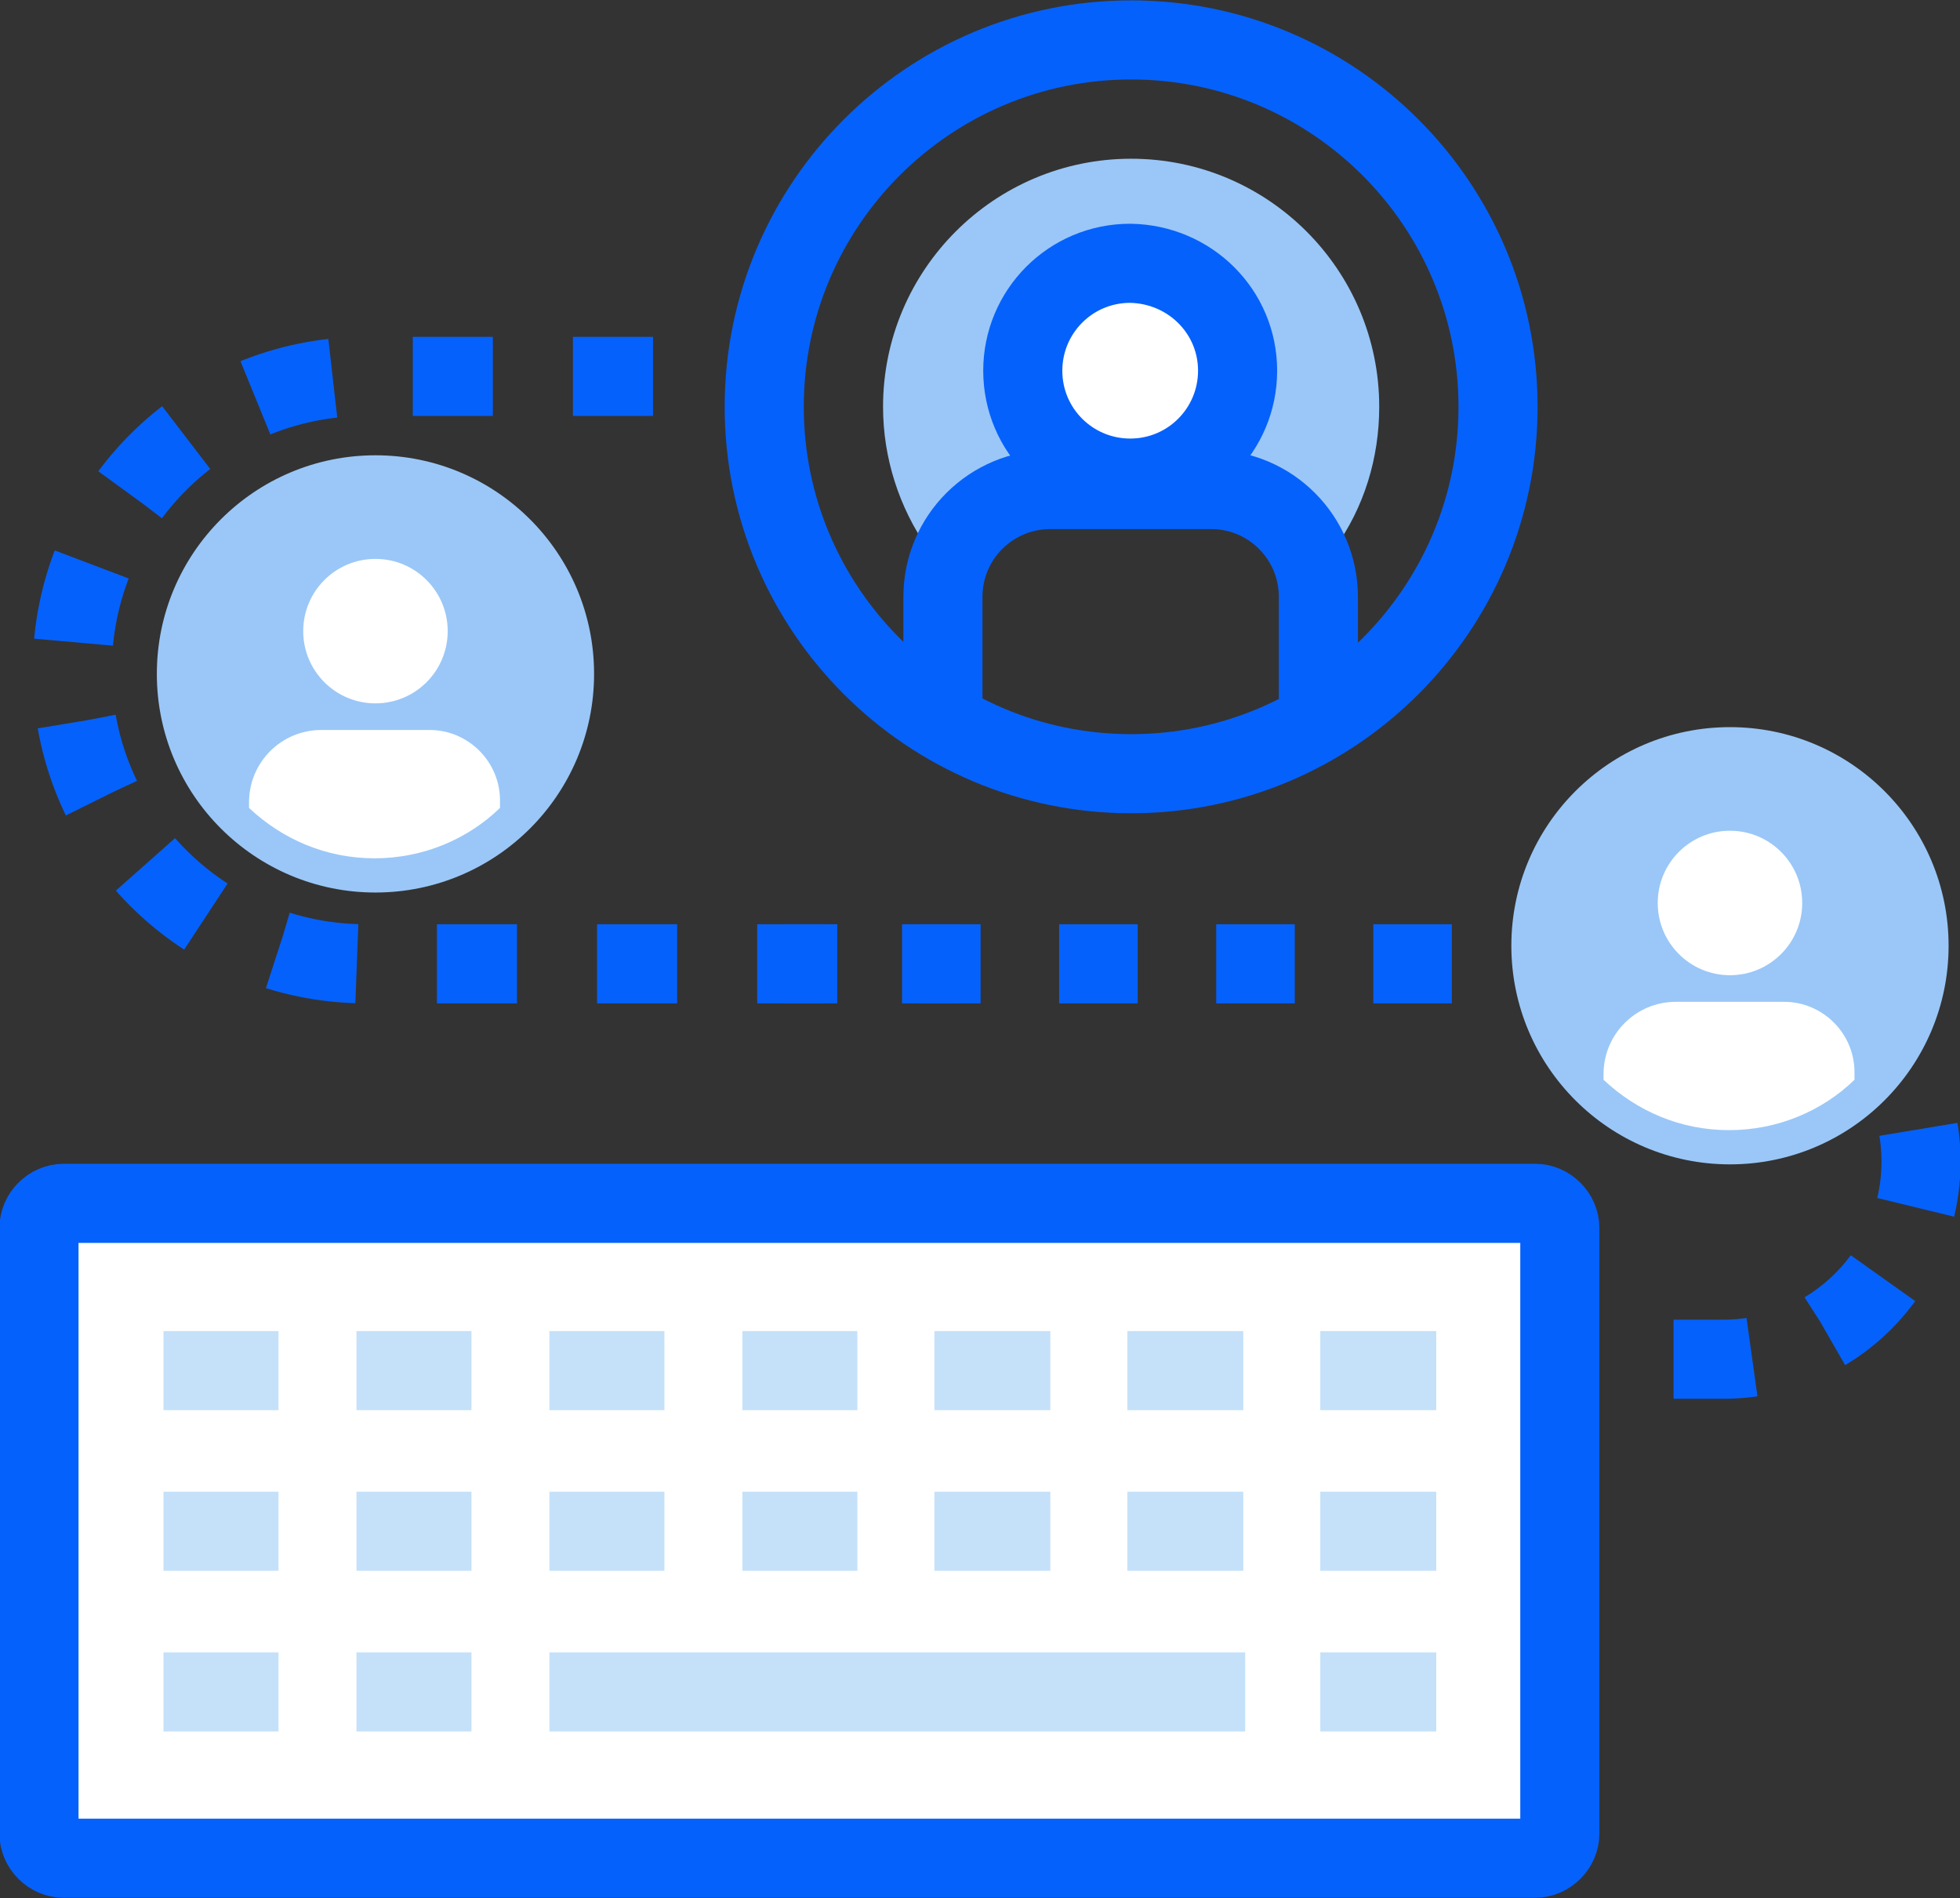 <svg xmlns="http://www.w3.org/2000/svg" xmlns:xlink="http://www.w3.org/1999/xlink" x="0px" y="0px" viewBox="0 0 206.2 199.7" style="enable-background:new 0 0 206.2 199.7;" xml:space="preserve"><rect x="0" y="0" width="206.2" height="199.7" fill="#333333" stroke="none"/><style type="text/css">	.st0{display:none;}	.st1{display:inline;fill:#DCE4E7;}	.st2{display:inline;}	.st3{fill:#DCE4E7;}	.st4{fill:none;stroke:#0561FC;stroke-width:8.322;stroke-linejoin:round;}	.st5{fill:#FFFFFF;stroke:#0561FC;stroke-width:8.322;}	.st6{fill:#C5E1F9;}	.st7{fill:none;stroke:#FFFFFF;stroke-width:8.322;}	.st8{fill:none;stroke:#0561FC;stroke-width:8.322;}	.st9{fill:#9AC7F7;}	.st10{fill:none;stroke:#0561FC;stroke-width:8.322;stroke-miterlimit:10;}	.st11{fill:none;stroke:#0561FC;stroke-width:8.322;stroke-dasharray:8.37,8.37;}	.st12{fill:none;stroke:#0561FC;stroke-width:8.322;stroke-dasharray:8.485,8.485;}	.st13{fill:none;stroke:#0561FC;stroke-width:8.322;stroke-linejoin:bevel;}	.st14{fill:#FFFFFF;}	.st15{fill:#FFFFFF;stroke:#0561FC;stroke-width:8.322;stroke-linejoin:round;stroke-miterlimit:10;}	.st16{fill:#FFFFFF;stroke:#0561FC;stroke-width:8.322;stroke-linejoin:bevel;stroke-miterlimit:10;}	.st17{fill:#C5E1F9;stroke:#0561FC;stroke-width:8.322;}	.st18{fill:#FFFFFF;stroke:#0561FC;stroke-width:8.322;stroke-linecap:round;stroke-linejoin:bevel;}	.st19{fill:none;stroke:#9AC7F7;stroke-width:8.322;}	.st20{fill:none;stroke:#0561FC;stroke-width:8.322;stroke-dasharray:8.444,8.444;}	.st21{fill:none;stroke:#0561FC;stroke-width:8.322;stroke-dasharray:8.263,8.263;}	.st22{fill:#FFFFFF;stroke:#FFFFFF;stroke-width:8.322;}	.st23{fill:#0561FC;}	.st24{fill:none;stroke:#0561FC;stroke-width:8.322;stroke-linejoin:round;stroke-miterlimit:10;}	.st25{fill:#FFFFFF;stroke:#C5E1F9;stroke-width:8.322;}	.st26{fill:none;stroke:#0561FC;stroke-width:8.322;stroke-dasharray:8.112,8.112;}	.st27{fill:none;stroke:#0561FC;stroke-width:8.322;stroke-dasharray:8.263,8.263;}	.st28{fill:#FFFFFF;stroke:#0561FC;stroke-width:8.322;stroke-linecap:round;stroke-linejoin:round;}	.st29{fill:#C5E1F9;stroke:#C5E1F9;stroke-width:8.322;}	.st30{fill:none;stroke:#0561FC;stroke-width:8.322;stroke-dasharray:8.442,8.442;}	.st31{fill:none;stroke:#0561FC;stroke-width:8.322;stroke-dasharray:8.424,8.424;}	.st32{fill:none;stroke:#0561FC;stroke-width:8.322;stroke-dasharray:8.567,8.567;}	.st33{fill:#9AC7F7;stroke:#9AC7F7;stroke-width:8.322;}	.st34{fill:none;stroke:#C5E1F9;stroke-width:8.322;}	.st35{fill:none;stroke:#0561FC;stroke-width:8.322;stroke-linecap:round;stroke-miterlimit:10;}	.st36{fill:#FFFFFF;stroke:#0561FC;stroke-width:8.322;stroke-miterlimit:10;}	.st37{fill:#FFFFFF;stroke:#0561FC;stroke-width:8.322;stroke-linecap:round;stroke-miterlimit:10;}	.st38{fill:#C5E1F9;stroke:#C5E1F9;stroke-width:8.322;stroke-linecap:round;stroke-linejoin:round;}	.st39{fill:#9AC7F7;stroke:#0561FC;stroke-width:8.322;}	.st40{fill:#FFFFFF;stroke:#0561FC;stroke-width:8.322;stroke-linejoin:round;}	.st41{fill:#FFFFFF;stroke:#0561FC;stroke-width:8.322;stroke-linejoin:bevel;}	.st42{fill:none;stroke:#0561FC;stroke-width:8.322;stroke-dasharray:8.326,8.326;}	.st43{fill:none;stroke:#0561FC;stroke-width:8.322;stroke-dasharray:8.553,8.553;}	.st44{fill:#9AC7F7;stroke:#0561FC;stroke-width:8.322;stroke-linejoin:bevel;}	.st45{fill:none;stroke:#0561FC;stroke-width:8.322;stroke-dasharray:8.51,8.51;}	.st46{fill:none;stroke:#0561FC;stroke-width:8.322;stroke-dasharray:8.401,8.401;}	.st47{fill:none;stroke:#0561FC;stroke-width:8.322;stroke-dasharray:7.976,7.976;}</style><g id="Layer_2">	<g class="st0">		<g class="st2">			<rect x="2.7" y="-6.2" class="st3" width="208" height="208"></rect>		</g>	</g></g><g id="Layer_3"></g><g id="Layer_4">	<g>		<g>			<g>				<path class="st5" d="M164.1,192.9c0,1.4-1.2,2.6-2.6,2.6H6.7c-1.4,0-2.6-1.2-2.6-2.6v-63.7c0-1.4,1.2-2.6,2.6-2.6h154.8     c1.4,0,2.6,1.2,2.6,2.6V192.9z"></path>				<g>					<g>						<line class="st25" x1="17.2" y1="144.2" x2="29.3" y2="144.2"></line>						<line class="st25" x1="37.5" y1="144.2" x2="49.6" y2="144.2"></line>						<line class="st25" x1="57.8" y1="144.2" x2="69.9" y2="144.2"></line>						<line class="st25" x1="78.1" y1="144.2" x2="90.2" y2="144.2"></line>						<line class="st25" x1="98.3" y1="144.2" x2="110.5" y2="144.2"></line>						<line class="st25" x1="118.6" y1="144.2" x2="130.8" y2="144.2"></line>						<line class="st25" x1="138.9" y1="144.2" x2="151.1" y2="144.2"></line>					</g>					<g>						<line class="st25" x1="17.2" y1="161.1" x2="29.3" y2="161.1"></line>						<line class="st25" x1="37.5" y1="161.1" x2="49.6" y2="161.1"></line>						<line class="st25" x1="57.8" y1="161.1" x2="69.9" y2="161.1"></line>						<line class="st25" x1="78.1" y1="161.1" x2="90.2" y2="161.1"></line>						<line class="st25" x1="98.3" y1="161.1" x2="110.5" y2="161.1"></line>						<line class="st25" x1="118.6" y1="161.1" x2="130.8" y2="161.1"></line>						<line class="st25" x1="138.9" y1="161.1" x2="151.1" y2="161.1"></line>					</g>					<g>						<line class="st25" x1="17.2" y1="178" x2="29.3" y2="178"></line>						<line class="st25" x1="37.5" y1="178" x2="49.6" y2="178"></line>						<line class="st25" x1="57.8" y1="178" x2="131" y2="178"></line>						<line class="st25" x1="138.9" y1="178" x2="151.1" y2="178"></line>					</g>				</g>			</g>		</g>		<g>			<line class="st8" x1="81.3" y1="39.6" x2="77.1" y2="39.6"></line>			<path class="st31" d="M68.7,39.6H38.5c-17.1,0-30.9,13.8-30.9,30.9c0,17.1,13.8,30.9,30.9,30.9h53.9"></path>			<line class="st8" x1="96.6" y1="101.4" x2="100.8" y2="101.4"></line>		</g>		<g>			<line class="st8" x1="82.5" y1="101.4" x2="86.6" y2="101.4"></line>			<path class="st21" d="M94.9,101.4h86.4c11.5,0,20.8,9.3,20.8,20.8c0,11.5-9.3,20.8-20.8,20.8h-9.4"></path>			<line class="st8" x1="167.8" y1="143" x2="163.6" y2="143"></line>		</g>		<g>			<path class="st9" d="M62.5,70.9c0,12.7-10.3,23-23,23s-23-10.3-23-23c0-12.7,10.3-23,23-23S62.5,58.2,62.5,70.9z"></path>			<path class="st14" d="M47.1,66.4c0,4.2-3.4,7.6-7.6,7.6c-4.2,0-7.6-3.4-7.6-7.6c0-4.2,3.4-7.6,7.6-7.6    C43.7,58.8,47.1,62.2,47.1,66.4z"></path>			<path class="st14" d="M45.2,76.8H33.8c-4.2,0-7.6,3.4-7.6,7.6V85c3.5,3.3,8.1,5.3,13.2,5.3c5.1,0,9.8-2,13.2-5.3v-0.6    C52.7,80.2,49.3,76.8,45.2,76.8z"></path>		</g>		<g>			<path class="st9" d="M205,99.5c0,12.7-10.3,23-23,23c-12.7,0-23-10.3-23-23c0-12.7,10.3-23,23-23C194.7,76.5,205,86.8,205,99.5z"></path>			<path class="st14" d="M189.6,95c0,4.2-3.4,7.6-7.6,7.6c-4.2,0-7.6-3.4-7.6-7.6c0-4.2,3.4-7.6,7.6-7.6    C186.2,87.4,189.6,90.8,189.6,95z"></path>			<path class="st14" d="M187.7,105.4h-11.4c-4.2,0-7.6,3.4-7.6,7.6v0.6c3.5,3.3,8.1,5.3,13.2,5.3c5.1,0,9.8-2,13.2-5.3V113    C195.2,108.8,191.8,105.4,187.7,105.4z"></path>		</g>		<g>			<path class="st8" d="M119,81.4c-21.3,0-38.6-17.3-38.6-38.6c0-21.3,17.3-38.6,38.6-38.6c21.3,0,38.6,17.3,38.6,38.6    C157.6,64.1,140.3,81.4,119,81.4z"></path>			<path class="st9" d="M97.6,57.7c-3-4.3-4.7-9.5-4.7-14.9c0-14.4,11.7-26.1,26.1-26.1c14.4,0,26.1,11.7,26.1,26.1    c0,5.4-1.6,10.6-4.7,14.9c-2-5.2-7.1-8.8-13-8.8h-16.9C104.6,48.9,99.6,52.5,97.6,57.7z"></path>			<path class="st5" d="M130.2,39c0,6.2-5,11.3-11.3,11.3c-6.2,0-11.3-5-11.3-11.3c0-6.2,5-11.3,11.3-11.3    C125.2,27.8,130.2,32.8,130.2,39z"></path>			<path class="st8" d="M138.7,75.8v-13c0-6.2-5-11.3-11.3-11.3h-16.9c-6.2,0-11.3,5-11.3,11.3v13"></path>		</g>	</g></g></svg>